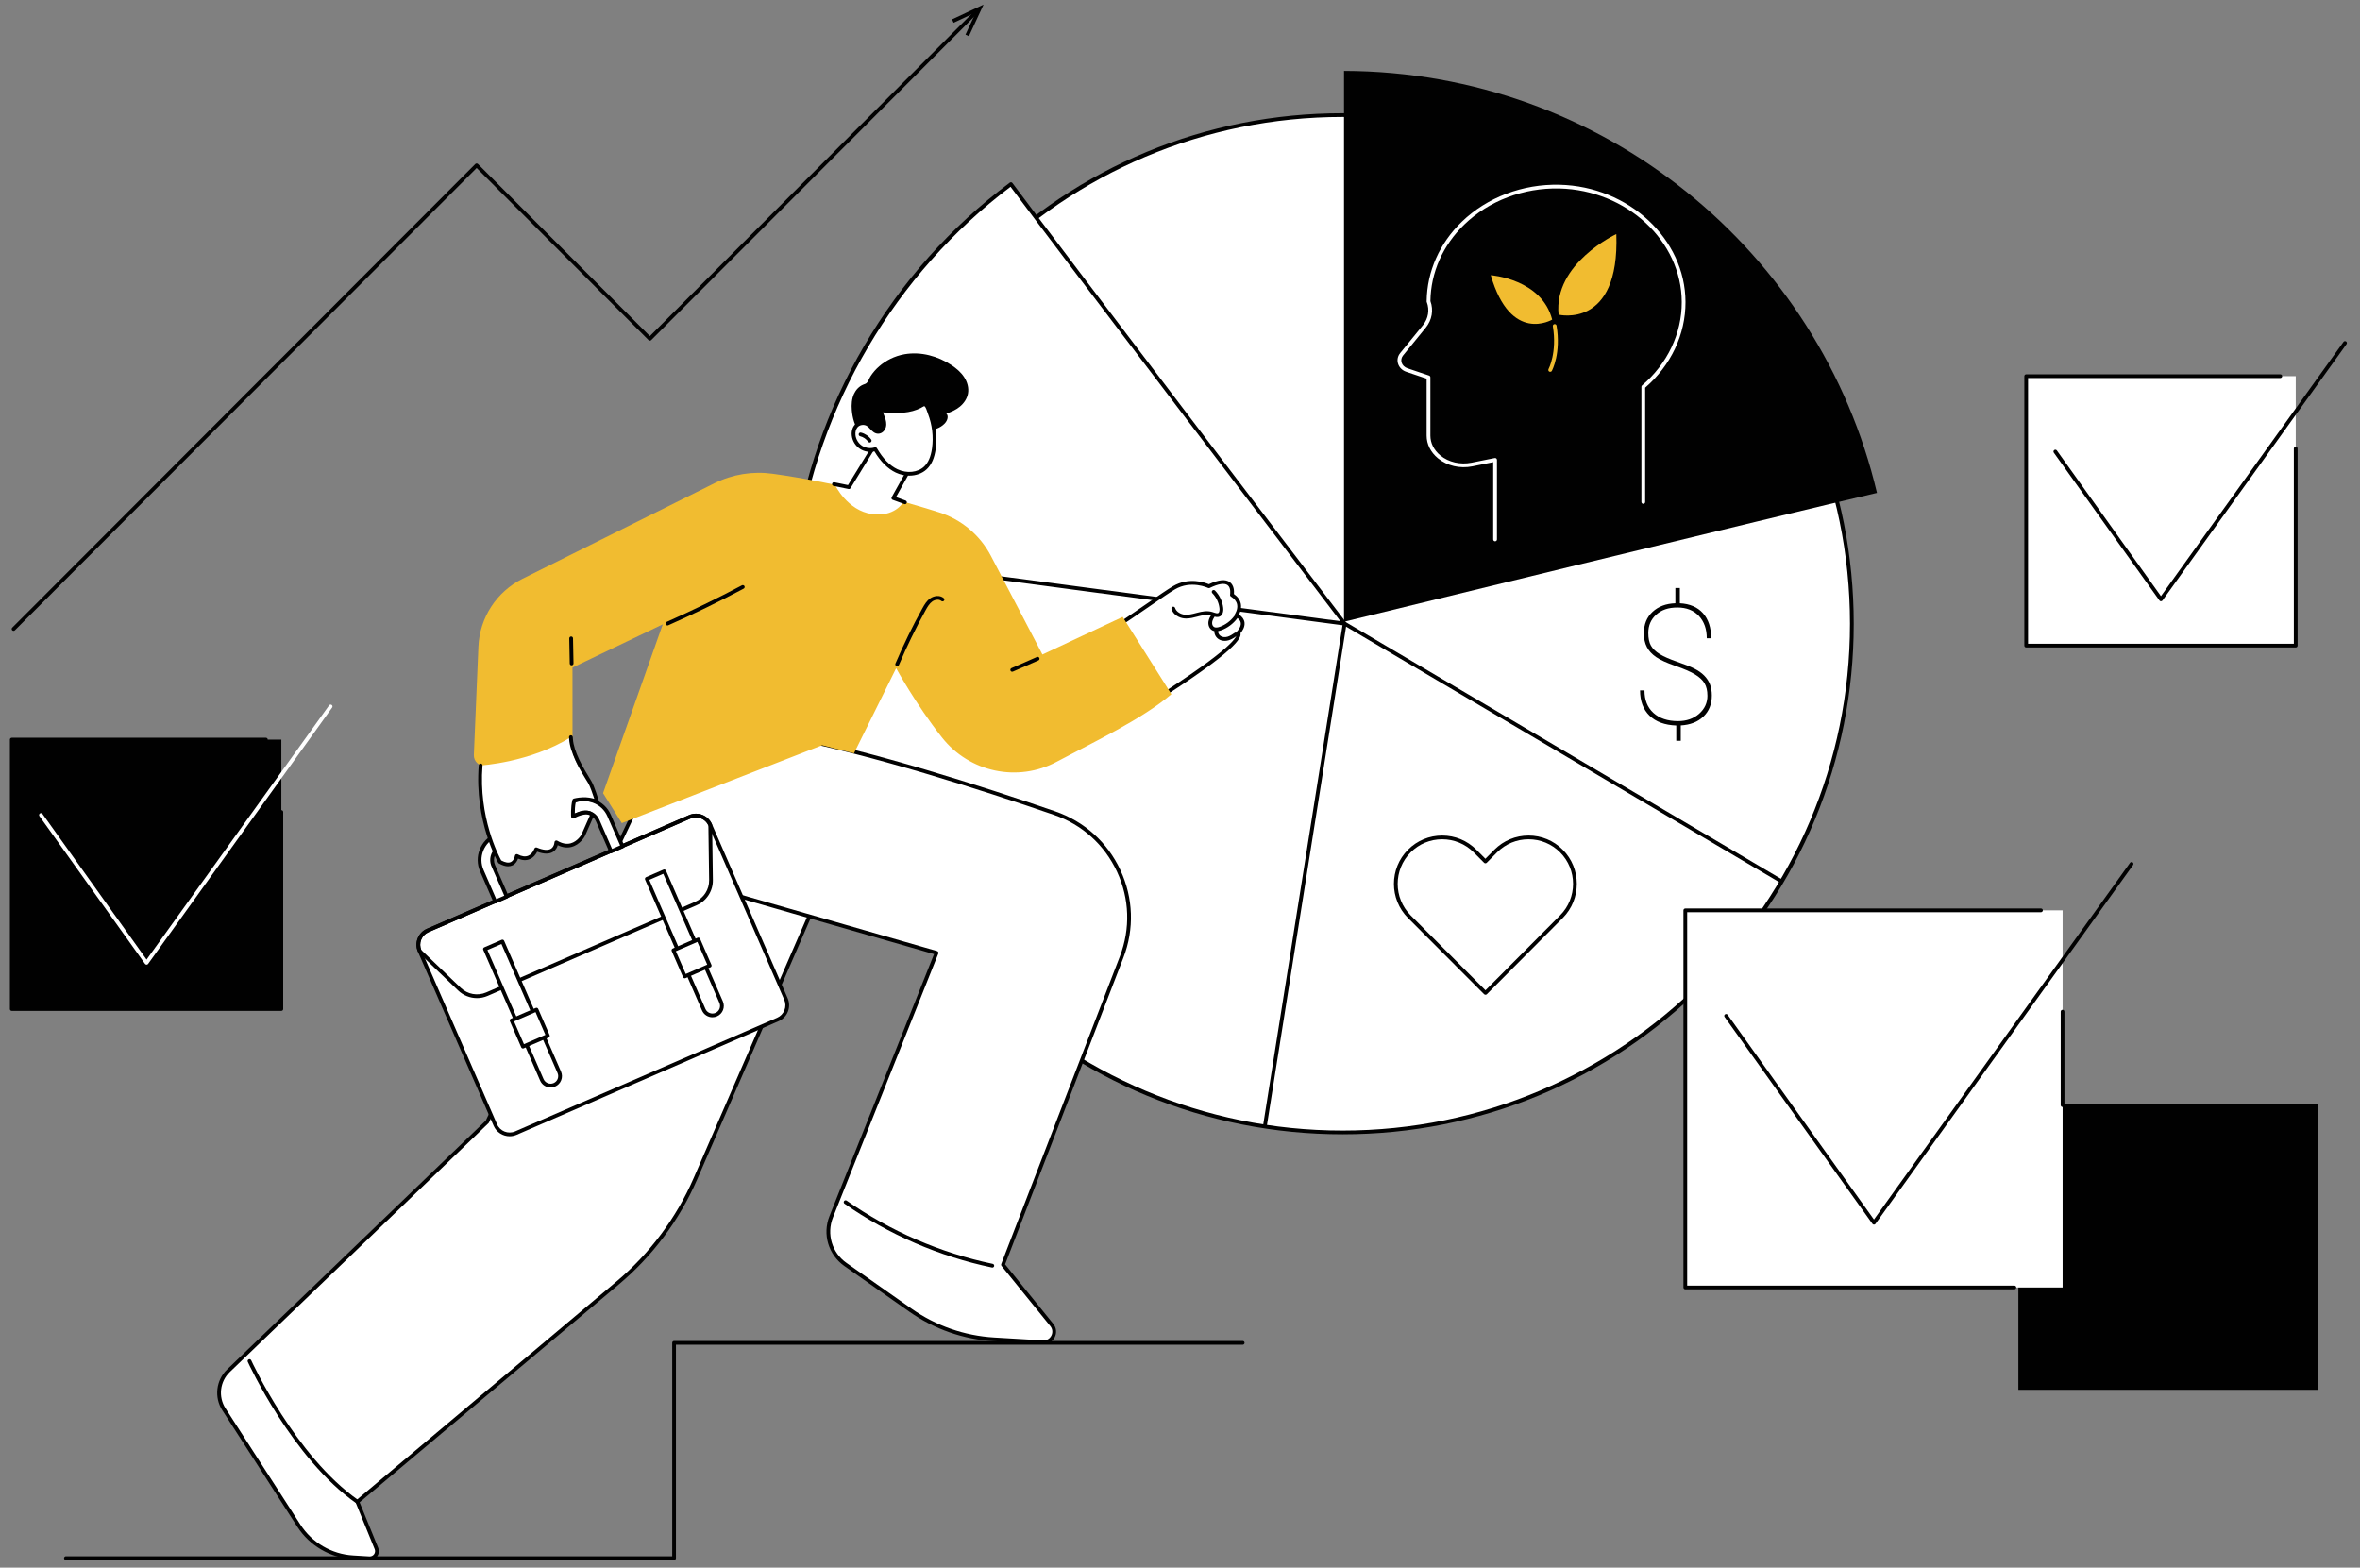 <?xml version="1.0" encoding="UTF-8"?>
<svg xmlns="http://www.w3.org/2000/svg" width="137" height="91" viewBox="0 0 137 91" fill="none">
  <rect x="0" y="0" width="137" height="91" fill="#808080" stroke="none"/>
  <g clip-path="url(#clip0_1432_7021)">
    <path d="M77.939 65.737C94.267 65.737 107.503 52.517 107.503 36.209C107.503 19.901 94.267 6.68 77.939 6.68C61.612 6.68 48.376 19.901 48.376 36.209C48.376 52.517 61.612 65.737 77.939 65.737Z" fill="white"></path>
    <path d="M77.939 65.846C70.013 65.846 62.562 62.763 56.957 57.165C51.353 51.568 48.267 44.125 48.267 36.209C48.267 28.292 51.353 20.85 56.957 15.252C62.562 9.654 70.013 6.572 77.939 6.572C85.864 6.572 93.316 9.654 98.92 15.252C104.525 20.85 107.611 28.292 107.611 36.209C107.611 44.125 104.524 51.568 98.92 57.165C93.316 62.763 85.864 65.846 77.939 65.846ZM77.939 6.789C61.697 6.789 48.484 19.986 48.484 36.209C48.484 52.431 61.697 65.629 77.939 65.629C94.18 65.629 107.393 52.431 107.393 36.209C107.393 19.986 94.18 6.789 77.939 6.789Z" fill="#010101"></path>
    <path d="M90.639 49.401C89.587 48.347 87.882 48.347 86.83 49.401L86.228 50.006L85.624 49.401C84.572 48.347 82.867 48.347 81.815 49.401C80.763 50.454 80.763 52.162 81.815 53.215L86.227 57.635L86.23 57.632L86.236 57.638L90.639 53.215C91.69 52.162 91.69 50.454 90.639 49.401Z" fill="white"></path>
    <path d="M86.236 57.747C86.22 57.747 86.204 57.743 86.19 57.736C86.175 57.731 86.162 57.723 86.15 57.712L81.738 53.292C80.646 52.198 80.646 50.418 81.738 49.324C82.267 48.794 82.971 48.502 83.719 48.502C84.468 48.502 85.172 48.794 85.701 49.324L86.228 49.852L86.753 49.324C87.283 48.794 87.986 48.502 88.734 48.502C89.483 48.502 90.187 48.794 90.716 49.324C91.808 50.417 91.808 52.198 90.716 53.292L86.313 57.715C86.292 57.735 86.265 57.747 86.236 57.747H86.236ZM83.719 48.72C83.029 48.72 82.38 48.989 81.892 49.477C80.885 50.487 80.885 52.129 81.892 53.139L86.233 57.487L90.563 53.139C91.57 52.13 91.57 50.487 90.563 49.478C90.075 48.989 89.426 48.72 88.735 48.72C88.045 48.72 87.396 48.989 86.908 49.478L86.306 50.083C86.285 50.104 86.258 50.115 86.229 50.115C86.2 50.115 86.172 50.104 86.152 50.083L85.547 49.477C85.059 48.989 84.41 48.72 83.72 48.72H83.719Z" fill="#010101"></path>
    <path d="M108.959 28.613C105.646 14.596 93.058 4.158 78.022 4.115V36.092C78.022 36.092 103.801 29.803 108.959 28.613Z" fill="#010101"></path>
    <path d="M58.685 10.689C51.74 15.889 47.31 23.628 46.154 31.977C53.974 33.022 78.058 36.203 78.058 36.203C78.058 36.203 61.861 14.966 58.685 10.689Z" fill="white"></path>
    <path d="M78.057 36.311C78.053 36.311 78.048 36.311 78.043 36.31C77.802 36.279 53.87 33.118 46.139 32.084C46.111 32.081 46.084 32.066 46.067 32.042C46.049 32.019 46.042 31.99 46.046 31.962C46.628 27.758 48.01 23.766 50.154 20.097C52.33 16.372 55.178 13.178 58.619 10.602C58.642 10.584 58.671 10.577 58.7 10.581C58.729 10.585 58.754 10.601 58.772 10.624C61.911 14.851 77.981 35.924 78.143 36.136C78.17 36.171 78.173 36.219 78.151 36.257C78.132 36.291 78.095 36.311 78.057 36.311L78.057 36.311ZM46.277 31.884C53.676 32.872 75.199 35.715 77.813 36.061C76.136 33.862 61.776 15.026 58.663 10.842C51.968 15.89 47.461 23.548 46.277 31.884Z" fill="#010101"></path>
    <path d="M86.791 31.422C86.73 31.422 86.682 31.373 86.682 31.314V26.827L85.47 27.071C84.753 27.215 84.007 27.041 83.477 26.606C83.051 26.257 82.817 25.788 82.817 25.284V21.983L81.63 21.582C81.396 21.503 81.218 21.323 81.154 21.1C81.093 20.89 81.14 20.67 81.282 20.496L82.596 18.886C82.915 18.496 83 17.99 82.825 17.532C82.817 17.514 82.816 17.493 82.819 17.474C82.841 15.758 83.564 14.125 84.857 12.875C86.322 11.457 88.389 10.673 90.53 10.724C94.55 10.818 97.832 13.872 97.845 17.531C97.852 19.404 96.999 21.215 95.503 22.507V29.14C95.503 29.2 95.454 29.248 95.395 29.248C95.335 29.248 95.286 29.199 95.286 29.14V22.457C95.286 22.425 95.3 22.395 95.324 22.374C96.794 21.122 97.634 19.357 97.627 17.532C97.614 13.989 94.429 11.033 90.525 10.941C88.442 10.894 86.431 11.654 85.008 13.031C83.757 14.241 83.058 15.82 83.037 17.479C83.229 18.003 83.128 18.579 82.765 19.024L81.451 20.634C81.355 20.752 81.323 20.9 81.363 21.041C81.408 21.197 81.531 21.32 81.7 21.377L82.961 21.803C83.006 21.818 83.035 21.859 83.035 21.906V25.285C83.035 25.723 83.241 26.132 83.615 26.439C84.096 26.833 84.773 26.99 85.427 26.858L86.77 26.588C86.802 26.582 86.835 26.59 86.86 26.611C86.885 26.632 86.9 26.663 86.9 26.695V31.315C86.9 31.375 86.851 31.423 86.791 31.423L86.791 31.422Z" fill="white"></path>
    <path d="M73.429 65.468C73.424 65.468 73.418 65.468 73.412 65.466C73.353 65.457 73.312 65.401 73.322 65.342L77.951 36.186C77.956 36.15 77.979 36.12 78.012 36.104C78.044 36.089 78.082 36.09 78.114 36.109L103.458 51.058C103.51 51.089 103.527 51.155 103.497 51.207C103.466 51.259 103.399 51.276 103.348 51.246L78.141 36.377L73.537 65.376C73.528 65.429 73.482 65.468 73.43 65.468H73.429Z" fill="#010101"></path>
    <path d="M99.117 40.383C99.117 40.096 99.062 39.859 98.953 39.671C98.844 39.484 98.661 39.311 98.402 39.153C98.143 38.995 97.76 38.829 97.254 38.653C96.747 38.478 96.374 38.307 96.134 38.141C95.894 37.975 95.717 37.781 95.602 37.56C95.486 37.339 95.429 37.07 95.429 36.755C95.429 36.239 95.598 35.826 95.936 35.515C96.273 35.204 96.713 35.038 97.257 35.02V34.133H97.517V35.02C98.098 35.051 98.546 35.245 98.862 35.6C99.178 35.956 99.335 36.44 99.335 37.053H99.08C99.08 36.516 98.927 36.084 98.623 35.757C98.318 35.43 97.902 35.266 97.375 35.266C96.848 35.266 96.454 35.404 96.147 35.679C95.839 35.954 95.685 36.309 95.685 36.746C95.685 37.056 95.737 37.3 95.839 37.48C95.942 37.66 96.112 37.824 96.35 37.971C96.589 38.118 96.924 38.265 97.356 38.414C97.789 38.562 98.12 38.694 98.351 38.81C98.581 38.925 98.772 39.058 98.924 39.21C99.075 39.362 99.188 39.531 99.262 39.718C99.336 39.904 99.373 40.124 99.373 40.376C99.373 40.879 99.21 41.286 98.883 41.597C98.557 41.909 98.119 42.08 97.57 42.111V43.002H97.309V42.116C96.64 42.091 96.122 41.9 95.756 41.544C95.39 41.189 95.207 40.7 95.207 40.077H95.463C95.463 40.636 95.637 41.072 95.986 41.387C96.335 41.702 96.809 41.86 97.408 41.86C97.904 41.86 98.312 41.718 98.635 41.434C98.956 41.15 99.118 40.8 99.118 40.383L99.117 40.383Z" fill="#010101"></path>
    <path d="M39.131 90.559H3.826C3.766 90.559 3.718 90.51 3.718 90.45C3.718 90.39 3.767 90.342 3.826 90.342H39.022V77.953C39.022 77.893 39.071 77.844 39.131 77.844H72.139C72.199 77.844 72.247 77.893 72.247 77.953C72.247 78.013 72.199 78.062 72.139 78.062H39.239V90.45C39.239 90.51 39.19 90.559 39.131 90.559H39.131Z" fill="#010101"></path>
    <path d="M37.457 45.787L28.288 65.117L13.261 79.572C12.649 80.16 12.539 81.1 12.999 81.814L17.35 88.568C18.044 89.645 19.211 90.327 20.491 90.403L21.442 90.46C21.747 90.478 21.967 90.171 21.851 89.888L20.746 87.178L35.863 74.469C37.811 72.832 39.352 70.766 40.365 68.433L50.171 45.862L46.724 41.934L37.457 45.786L37.457 45.787Z" fill="white"></path>
    <path d="M21.468 90.569C21.457 90.569 21.447 90.569 21.436 90.568L20.486 90.512C19.176 90.435 17.97 89.73 17.259 88.627L12.908 81.873C12.421 81.118 12.538 80.117 13.186 79.494L28.198 65.052L37.359 45.74C37.37 45.716 37.39 45.697 37.415 45.686L46.682 41.834C46.725 41.816 46.775 41.827 46.806 41.862L50.253 45.79C50.28 45.822 50.287 45.867 50.27 45.905L40.465 68.476C39.45 70.813 37.883 72.914 35.933 74.553L20.877 87.21L21.952 89.847C22.021 90.015 21.999 90.203 21.893 90.351C21.794 90.489 21.637 90.57 21.468 90.57V90.569ZM37.537 45.871L28.386 65.163C28.381 65.175 28.373 65.186 28.363 65.195L13.336 79.65C12.763 80.201 12.66 81.086 13.091 81.755L17.442 88.509C18.115 89.553 19.257 90.221 20.498 90.294L21.448 90.351C21.556 90.356 21.654 90.309 21.716 90.223C21.778 90.136 21.791 90.026 21.75 89.928L20.645 87.218C20.627 87.174 20.64 87.124 20.676 87.094L35.793 74.386C37.718 72.768 39.264 70.694 40.266 68.389L50.043 45.882L46.694 42.064L37.537 45.871V45.871Z" fill="#010101"></path>
    <path d="M20.745 87.287C20.724 87.287 20.702 87.281 20.683 87.267C16.966 84.669 14.409 79.111 14.384 79.055C14.359 79 14.383 78.936 14.438 78.911C14.493 78.885 14.556 78.91 14.582 78.964C14.607 79.02 17.14 84.525 20.808 87.089C20.857 87.123 20.869 87.191 20.834 87.24C20.813 87.27 20.78 87.286 20.745 87.286V87.287Z" fill="#010101"></path>
    <path d="M37.67 43.684L38.357 50.713L54.368 55.315L48.254 70.631C47.853 71.634 48.195 72.782 49.079 73.404L52.847 76.054C54.279 77.06 55.963 77.648 57.709 77.751L60.543 77.919C61.078 77.951 61.395 77.332 61.058 76.915L58.224 73.417L65.111 55.56C66.416 52.174 64.649 48.383 61.218 47.201C55.486 45.228 47.135 42.619 42.04 42.229L37.67 43.684Z" fill="white"></path>
    <path d="M60.581 78.029C60.566 78.029 60.552 78.029 60.536 78.027L57.703 77.859C55.934 77.755 54.234 77.161 52.785 76.142L49.016 73.493C48.087 72.839 47.731 71.646 48.153 70.591L54.222 55.386L38.327 50.817C38.269 50.8 38.236 50.74 38.252 50.682C38.269 50.625 38.329 50.591 38.387 50.608L54.398 55.21C54.427 55.219 54.452 55.239 54.465 55.267C54.479 55.295 54.48 55.327 54.469 55.355L48.355 70.671C47.971 71.632 48.295 72.72 49.142 73.315L52.91 75.964C54.326 76.96 55.988 77.54 57.716 77.642L60.549 77.81C60.754 77.822 60.938 77.717 61.031 77.535C61.124 77.354 61.102 77.142 60.974 76.984L58.139 73.486C58.114 73.456 58.108 73.415 58.122 73.378L65.009 55.521C65.629 53.912 65.57 52.165 64.843 50.602C64.114 49.037 62.815 47.866 61.182 47.304C56.856 45.815 50.662 43.836 45.729 42.873C45.671 42.861 45.632 42.804 45.644 42.745C45.655 42.686 45.712 42.647 45.771 42.659C50.716 43.626 56.92 45.607 61.253 47.098C62.941 47.68 64.287 48.892 65.04 50.51C65.793 52.128 65.854 53.935 65.212 55.599L58.347 73.397L61.142 76.847C61.326 77.073 61.357 77.375 61.224 77.635C61.097 77.881 60.854 78.028 60.581 78.029H60.581Z" fill="#010101"></path>
    <path d="M57.605 73.582C57.597 73.582 57.59 73.581 57.582 73.579C54.534 72.943 51.575 71.662 49.025 69.875C48.976 69.841 48.964 69.773 48.998 69.724C49.033 69.674 49.1 69.662 49.15 69.697C51.676 71.467 54.607 72.736 57.627 73.367C57.685 73.379 57.723 73.437 57.711 73.496C57.7 73.547 57.655 73.582 57.605 73.582H57.605Z" fill="#010101"></path>
    <path d="M70.177 34.032C70.177 34.032 69.145 33.529 68.145 34.122C67.504 34.502 66.009 35.597 64.315 36.694C64.37 36.812 64.425 36.929 64.482 37.046C65.129 38.367 65.927 39.616 66.831 40.776C69.481 39.1 72.14 37.251 71.882 36.731C71.882 36.731 72.525 36.123 71.776 35.711C71.776 35.711 72.271 35.01 71.512 34.536C71.512 34.536 71.749 33.267 70.177 34.032Z" fill="white"></path>
    <path d="M66.832 40.884C66.799 40.884 66.767 40.87 66.746 40.842C65.808 39.638 65.013 38.377 64.386 37.094C64.329 36.976 64.273 36.858 64.218 36.74C64.195 36.691 64.212 36.633 64.257 36.604C65.127 36.04 65.956 35.47 66.621 35.011C67.267 34.567 67.776 34.216 68.091 34.029C69.016 33.481 69.951 33.818 70.176 33.913C70.739 33.647 71.15 33.608 71.398 33.797C71.645 33.985 71.644 34.332 71.63 34.484C71.851 34.637 71.984 34.825 72.029 35.045C72.082 35.307 71.991 35.546 71.925 35.675C72.115 35.802 72.222 35.956 72.245 36.136C72.279 36.409 72.101 36.653 72.01 36.758C72.076 37.021 71.8 37.763 66.89 40.87C66.872 40.881 66.852 40.886 66.832 40.886V40.884ZM64.455 36.734C64.496 36.822 64.538 36.91 64.581 36.998C65.189 38.24 65.954 39.462 66.857 40.631C71.683 37.571 71.85 36.91 71.786 36.78C71.764 36.737 71.773 36.685 71.808 36.653C71.811 36.65 72.06 36.408 72.028 36.161C72.011 36.027 71.909 35.907 71.725 35.806C71.698 35.791 71.678 35.765 71.672 35.735C71.665 35.705 71.671 35.673 71.689 35.648C71.69 35.645 71.875 35.376 71.815 35.085C71.779 34.908 71.658 34.755 71.456 34.628C71.418 34.605 71.398 34.56 71.407 34.516C71.408 34.513 71.475 34.127 71.266 33.969C71.085 33.831 70.725 33.887 70.225 34.13C70.196 34.144 70.161 34.144 70.13 34.13C70.12 34.124 69.137 33.661 68.202 34.215C67.893 34.398 67.386 34.747 66.745 35.189C66.098 35.635 65.298 36.186 64.455 36.734Z" fill="#010101"></path>
    <path d="M68.868 35.905C68.826 35.905 68.784 35.903 68.742 35.898C68.453 35.868 68.114 35.69 68.006 35.36C67.988 35.303 68.019 35.242 68.076 35.223C68.133 35.204 68.194 35.236 68.213 35.292C68.29 35.528 68.553 35.66 68.765 35.682C68.988 35.705 69.207 35.648 69.438 35.587L69.515 35.567C69.772 35.501 70.07 35.437 70.368 35.526C70.397 35.535 70.427 35.544 70.457 35.555C70.56 35.59 70.657 35.623 70.719 35.589C70.792 35.549 70.804 35.413 70.79 35.299C70.754 34.981 70.603 34.665 70.376 34.434C70.334 34.392 70.334 34.323 70.377 34.281C70.42 34.239 70.489 34.239 70.531 34.282C70.791 34.546 70.965 34.908 71.007 35.274C71.035 35.516 70.968 35.701 70.823 35.78C70.677 35.859 70.517 35.804 70.387 35.761C70.36 35.751 70.333 35.742 70.306 35.734C70.061 35.662 69.797 35.719 69.569 35.777L69.493 35.797C69.292 35.85 69.085 35.904 68.869 35.904L68.868 35.905Z" fill="#010101"></path>
    <path d="M70.602 36.647C70.493 36.647 70.399 36.616 70.322 36.556C70.188 36.452 70.122 36.26 70.155 36.067C70.181 35.907 70.263 35.774 70.336 35.657C70.367 35.606 70.434 35.59 70.485 35.622C70.537 35.653 70.552 35.72 70.521 35.771C70.456 35.876 70.389 35.985 70.369 36.103C70.354 36.197 70.374 36.321 70.456 36.384C70.53 36.443 70.648 36.444 70.806 36.388C71.141 36.27 71.442 36.046 71.654 35.758C71.69 35.71 71.758 35.7 71.806 35.735C71.854 35.771 71.865 35.839 71.829 35.887C71.591 36.21 71.254 36.46 70.879 36.593C70.778 36.629 70.686 36.646 70.603 36.646L70.602 36.647Z" fill="#010101"></path>
    <path d="M71.096 37.203C70.964 37.203 70.839 37.168 70.736 37.1C70.534 36.966 70.44 36.705 70.522 36.505C70.544 36.449 70.608 36.423 70.664 36.446C70.719 36.468 70.746 36.532 70.723 36.588C70.681 36.69 70.744 36.844 70.856 36.919C70.964 36.991 71.112 37.006 71.263 36.961C71.409 36.917 71.544 36.826 71.674 36.737C71.724 36.703 71.792 36.715 71.825 36.765C71.859 36.815 71.846 36.883 71.797 36.916C71.659 37.01 71.504 37.116 71.325 37.169C71.248 37.192 71.171 37.204 71.096 37.204V37.203Z" fill="#010101"></path>
    <path d="M28.168 44.465C29.123 44.403 30.993 44.099 33.235 42.795L33.233 38.752L38.473 36.244L35.008 46.043L36.096 47.781L47.725 43.262L49.574 43.73L52.022 38.791C52.022 38.791 53.158 40.876 54.682 42.811C56.272 44.828 59.072 45.432 61.338 44.223C63.454 43.095 66.315 41.74 68 40.298L65.172 35.81L60.514 37.995L57.525 32.272C56.893 31.063 55.81 30.153 54.51 29.741C52.355 29.058 48.747 28.044 44.858 27.502C43.7 27.341 42.52 27.531 41.473 28.052L30.333 33.597C28.824 34.349 27.843 35.861 27.772 37.546L27.508 43.823C27.493 44.19 27.8 44.488 28.167 44.464L28.168 44.465Z" fill="#F1BC30"></path>
    <path d="M52.08 38.673C52.066 38.673 52.051 38.67 52.038 38.664C51.983 38.641 51.957 38.577 51.98 38.522C52.444 37.434 52.968 36.358 53.539 35.325C53.669 35.088 53.794 34.88 53.997 34.736C54.214 34.583 54.553 34.528 54.783 34.719C54.83 34.757 54.836 34.826 54.797 34.872C54.759 34.917 54.69 34.924 54.644 34.885C54.501 34.766 54.268 34.81 54.123 34.913C53.957 35.031 53.846 35.216 53.729 35.43C53.162 36.457 52.641 37.525 52.181 38.606C52.163 38.648 52.123 38.672 52.081 38.672L52.08 38.673Z" fill="#010101"></path>
    <path d="M58.759 38.995C58.717 38.995 58.677 38.97 58.66 38.929C58.635 38.875 58.661 38.811 58.715 38.786L60.191 38.139C60.246 38.115 60.31 38.14 60.335 38.195C60.359 38.25 60.334 38.314 60.279 38.338L58.803 38.985C58.788 38.992 58.774 38.995 58.759 38.995Z" fill="#010101"></path>
    <path d="M38.749 36.308C38.707 36.308 38.667 36.284 38.649 36.243C38.625 36.188 38.649 36.124 38.704 36.099C40.178 35.447 41.647 34.733 43.069 33.977C43.122 33.949 43.188 33.97 43.216 34.022C43.244 34.076 43.224 34.141 43.171 34.169C41.745 34.927 40.271 35.644 38.793 36.298C38.778 36.305 38.764 36.308 38.749 36.308Z" fill="#010101"></path>
    <path d="M33.183 38.624C33.123 38.624 33.075 38.577 33.074 38.517L33.046 37.06C33.045 37 33.092 36.95 33.153 36.949C33.218 36.947 33.262 36.996 33.264 37.056L33.292 38.513C33.293 38.573 33.245 38.623 33.185 38.624H33.183H33.183Z" fill="#010101"></path>
    <path d="M45.156 59.181L29.946 65.778C29.488 65.977 28.954 65.766 28.755 65.307L24.36 55.204C24.161 54.746 24.371 54.213 24.829 54.014L40.04 47.417C40.498 47.219 41.032 47.429 41.231 47.888L45.625 57.991C45.825 58.45 45.615 58.982 45.156 59.181Z" fill="white"></path>
    <path d="M29.587 65.961C29.195 65.961 28.82 65.733 28.655 65.351L24.261 55.247C24.152 54.999 24.148 54.723 24.247 54.472C24.346 54.22 24.537 54.022 24.786 53.914L39.996 47.318C40.508 47.096 41.107 47.331 41.33 47.844L45.724 57.947C45.832 58.196 45.837 58.472 45.738 58.723C45.639 58.975 45.447 59.173 45.199 59.28L29.988 65.877C29.858 65.933 29.721 65.96 29.587 65.96V65.961ZM40.399 47.451C40.293 47.451 40.186 47.473 40.083 47.517L24.872 54.113C24.677 54.198 24.527 54.353 24.449 54.551C24.371 54.749 24.375 54.965 24.46 55.16L28.854 65.264C29.029 65.667 29.499 65.853 29.902 65.678L45.113 59.081C45.308 58.997 45.458 58.842 45.536 58.644C45.614 58.446 45.61 58.23 45.525 58.034L41.131 47.931C41 47.631 40.707 47.451 40.399 47.451Z" fill="#010101"></path>
    <path d="M27.687 57.939C27.289 57.939 26.897 57.788 26.597 57.499L24.285 55.282C24.274 55.273 24.266 55.261 24.261 55.247C24.152 54.999 24.148 54.723 24.247 54.472C24.346 54.22 24.537 54.022 24.786 53.914L39.996 47.318C40.508 47.096 41.107 47.331 41.33 47.844C41.336 47.858 41.339 47.872 41.339 47.886L41.383 51.087C41.392 51.724 41.02 52.298 40.436 52.552L28.314 57.809C28.111 57.897 27.898 57.94 27.687 57.94L27.687 57.939ZM24.451 55.141L26.747 57.343C27.144 57.723 27.725 57.828 28.228 57.609L40.35 52.352C40.854 52.134 41.173 51.639 41.166 51.091L41.122 47.912C40.941 47.523 40.479 47.346 40.083 47.518L24.872 54.114C24.677 54.199 24.527 54.354 24.449 54.552C24.374 54.743 24.375 54.952 24.451 55.142V55.141Z" fill="#010101"></path>
    <path d="M32.182 62.974C31.902 63.096 31.577 62.967 31.456 62.687L28.153 55.094L29.165 54.654L32.468 62.248C32.589 62.528 32.461 62.853 32.181 62.974H32.182Z" fill="white"></path>
    <path d="M31.962 63.128C31.707 63.128 31.463 62.979 31.355 62.731L28.053 55.137C28.041 55.11 28.041 55.081 28.051 55.054C28.062 55.027 28.083 55.005 28.11 54.994L29.122 54.555C29.177 54.531 29.241 54.556 29.265 54.611L32.567 62.205C32.638 62.367 32.641 62.546 32.576 62.711C32.512 62.875 32.387 63.004 32.225 63.074C32.14 63.111 32.051 63.128 31.963 63.128L31.962 63.128ZM28.296 55.15L31.554 62.644C31.652 62.868 31.914 62.971 32.138 62.874C32.246 62.827 32.33 62.741 32.373 62.631C32.416 62.521 32.414 62.401 32.367 62.292L29.108 54.798L28.295 55.15H28.296Z" fill="#010101"></path>
    <path d="M31.805 60.129L30.359 60.756L29.699 59.237L31.145 58.611L31.805 60.129Z" fill="white"></path>
    <path d="M30.358 60.865C30.317 60.865 30.277 60.84 30.259 60.8L29.599 59.281C29.587 59.254 29.587 59.225 29.597 59.197C29.608 59.171 29.629 59.149 29.655 59.138L31.101 58.511C31.156 58.486 31.22 58.512 31.244 58.567L31.904 60.086C31.916 60.112 31.916 60.142 31.906 60.169C31.895 60.196 31.874 60.217 31.848 60.229L30.402 60.856C30.388 60.862 30.373 60.865 30.359 60.865L30.358 60.865ZM29.841 59.294L30.415 60.614L31.661 60.073L31.087 58.754L29.841 59.294Z" fill="#010101"></path>
    <path d="M41.577 58.9C41.298 59.021 40.973 58.892 40.851 58.613L37.549 51.019L38.561 50.58L41.863 58.174C41.984 58.453 41.857 58.778 41.577 58.9H41.577Z" fill="white"></path>
    <path d="M41.358 59.054C41.102 59.054 40.859 58.905 40.751 58.656L37.448 51.063C37.437 51.036 37.437 51.006 37.447 50.979C37.458 50.953 37.478 50.931 37.505 50.919L38.517 50.48C38.572 50.456 38.636 50.482 38.66 50.537L41.963 58.13C42.033 58.292 42.036 58.472 41.972 58.636C41.907 58.8 41.782 58.929 41.62 58.999C41.535 59.036 41.446 59.053 41.358 59.053L41.358 59.054ZM37.691 51.076L40.95 58.569C41.048 58.793 41.309 58.897 41.533 58.8C41.642 58.753 41.725 58.666 41.769 58.557C41.812 58.447 41.81 58.326 41.763 58.218L38.503 50.724L37.691 51.076H37.691Z" fill="#010101"></path>
    <path d="M41.198 56.055L39.752 56.682L39.092 55.164L40.538 54.536L41.198 56.055Z" fill="white"></path>
    <path d="M39.753 56.791C39.711 56.791 39.671 56.766 39.653 56.725L38.993 55.206C38.982 55.18 38.981 55.15 38.992 55.123C39.003 55.096 39.023 55.075 39.05 55.063L40.496 54.436C40.551 54.412 40.614 54.438 40.639 54.493L41.299 56.011C41.31 56.038 41.311 56.068 41.3 56.095C41.289 56.121 41.269 56.143 41.242 56.154L39.797 56.781C39.783 56.787 39.768 56.79 39.754 56.79L39.753 56.791ZM39.236 55.22L39.809 56.539L41.056 55.998L40.482 54.679L39.236 55.219V55.22Z" fill="#010101"></path>
    <path d="M29.286 48.242L28.777 48.495C27.99 48.837 27.628 49.756 27.97 50.544L28.752 52.34L29.417 52.051L28.636 50.255C28.453 49.834 28.646 49.344 29.066 49.161L29.591 48.944C29.471 48.722 29.367 48.471 29.286 48.242H29.286Z" fill="white"></path>
    <path d="M28.751 52.449C28.709 52.449 28.669 52.424 28.652 52.383L27.87 50.587C27.693 50.179 27.685 49.727 27.849 49.312C28.012 48.898 28.326 48.572 28.734 48.395L29.238 48.145C29.265 48.131 29.299 48.13 29.327 48.141C29.356 48.153 29.378 48.176 29.389 48.206C29.452 48.384 29.555 48.648 29.687 48.893C29.701 48.92 29.704 48.952 29.694 48.981C29.683 49.01 29.661 49.033 29.633 49.045L29.108 49.261C28.933 49.337 28.797 49.478 28.726 49.658C28.655 49.838 28.659 50.034 28.736 50.211L29.517 52.007C29.528 52.034 29.529 52.064 29.519 52.091C29.508 52.117 29.487 52.139 29.46 52.151L28.795 52.439C28.781 52.445 28.766 52.448 28.752 52.448L28.751 52.449ZM29.226 48.394L28.825 48.593C28.466 48.749 28.192 49.032 28.051 49.392C27.909 49.752 27.916 50.146 28.07 50.5L28.808 52.197L29.274 51.995L28.536 50.298C28.436 50.068 28.431 49.812 28.523 49.578C28.616 49.344 28.793 49.161 29.023 49.061L29.44 48.889C29.352 48.714 29.28 48.538 29.226 48.393V48.394Z" fill="#010101"></path>
    <path d="M33.279 46.522L32.664 46.791C32.7 46.93 32.832 47.523 32.836 47.539L33.621 47.237C34.041 47.054 34.511 47.207 34.694 47.628L35.475 49.424L36.141 49.136L35.359 47.339C35.017 46.551 34.066 46.181 33.278 46.522H33.279Z" fill="white"></path>
    <path d="M35.475 49.533C35.433 49.533 35.393 49.508 35.375 49.467L34.594 47.671C34.44 47.317 34.04 47.173 33.664 47.336L32.874 47.64C32.845 47.651 32.812 47.649 32.784 47.634C32.756 47.619 32.736 47.592 32.729 47.562C32.728 47.556 32.594 46.956 32.558 46.818C32.545 46.766 32.571 46.713 32.62 46.691L33.235 46.423C34.075 46.058 35.094 46.458 35.459 47.296L36.24 49.092C36.252 49.119 36.252 49.148 36.242 49.176C36.231 49.202 36.21 49.224 36.184 49.235L35.518 49.524C35.504 49.53 35.489 49.533 35.475 49.533ZM33.98 47.05C34.329 47.05 34.646 47.244 34.793 47.584L35.531 49.281L35.998 49.078L35.259 47.382C34.942 46.651 34.055 46.303 33.321 46.621L32.791 46.853C32.825 46.999 32.881 47.244 32.914 47.391L33.581 47.135C33.714 47.077 33.85 47.05 33.98 47.05Z" fill="#010101"></path>
    <path d="M33.141 42.79L33.165 43.155C33.221 43.991 33.66 44.787 34.235 45.398L34.27 45.435L34.669 46.546C34.669 46.546 33.973 46.251 33.337 46.462C33.255 46.559 33.262 47.025 33.264 47.408C33.712 47.175 34.12 47.033 34.374 47.314C34.151 47.821 33.849 48.505 33.849 48.505C33.849 48.505 33.297 49.501 32.296 48.897C32.296 48.897 32.276 49.785 31.124 49.303C31.124 49.303 30.855 50.143 30.001 49.691C30.001 49.691 29.887 50.516 29.016 50.031C29.016 50.031 27.643 47.689 27.902 44.434C27.902 44.434 30.775 44.266 33.141 42.791V42.79Z" fill="white"></path>
    <path d="M29.5 50.292C29.342 50.292 29.163 50.236 28.963 50.125C28.946 50.116 28.932 50.102 28.922 50.085C28.908 50.061 27.534 47.676 27.793 44.424C27.798 44.364 27.852 44.32 27.91 44.324C27.97 44.329 28.015 44.381 28.01 44.441C27.771 47.443 28.951 49.687 29.096 49.95C29.334 50.077 29.524 50.107 29.66 50.039C29.85 49.944 29.892 49.678 29.892 49.675C29.897 49.64 29.919 49.609 29.951 49.593C29.982 49.577 30.02 49.577 30.051 49.594C30.287 49.718 30.491 49.747 30.659 49.678C30.918 49.574 31.019 49.271 31.02 49.268C31.03 49.239 31.051 49.215 31.079 49.203C31.106 49.19 31.138 49.19 31.166 49.201C31.534 49.355 31.819 49.378 31.991 49.267C32.176 49.146 32.187 48.897 32.187 48.894C32.188 48.855 32.209 48.82 32.243 48.802C32.277 48.783 32.318 48.784 32.352 48.804C32.625 48.968 32.886 49.019 33.127 48.955C33.53 48.847 33.751 48.456 33.753 48.452L34.244 47.338C34.019 47.171 33.495 47.401 33.317 47.502C33.285 47.521 33.245 47.522 33.212 47.504C33.179 47.486 33.157 47.453 33.155 47.415C33.153 47.392 33.12 46.849 33.231 46.434C33.24 46.397 33.269 46.368 33.306 46.357C33.315 46.355 33.526 46.296 33.826 46.284C34.099 46.272 34.336 46.322 34.499 46.369C34.409 46.095 34.248 45.625 34.142 45.455C33.625 44.629 33.091 43.681 33.04 42.913L33.032 42.797C33.028 42.737 33.073 42.685 33.133 42.681C33.192 42.676 33.244 42.723 33.249 42.782L33.257 42.899C33.305 43.619 33.824 44.537 34.326 45.34C34.494 45.609 34.761 46.477 34.773 46.514C34.785 46.554 34.773 46.599 34.74 46.627C34.708 46.655 34.662 46.661 34.623 46.644C34.62 46.642 34.267 46.483 33.834 46.5C33.651 46.508 33.504 46.534 33.425 46.551C33.373 46.787 33.365 47.062 33.367 47.233C33.641 47.108 34.197 46.913 34.459 47.245C34.484 47.276 34.489 47.319 34.473 47.356L33.947 48.547C33.932 48.575 33.674 49.033 33.183 49.164C32.926 49.233 32.655 49.199 32.377 49.064C32.344 49.184 32.271 49.343 32.109 49.448C31.889 49.59 31.578 49.588 31.183 49.441C31.12 49.569 30.984 49.78 30.743 49.878C30.545 49.959 30.32 49.947 30.073 49.843C30.03 49.967 29.94 50.141 29.758 50.232C29.68 50.271 29.593 50.29 29.5 50.29V50.292Z" fill="#010101"></path>
    <path d="M52.411 29.191C52.411 29.191 51.906 30.025 50.628 29.844C49.181 29.639 48.478 28.157 48.478 28.157L49.258 28.324L50.915 25.623L52.936 26.979L51.858 28.915L52.437 29.216L52.412 29.191L52.411 29.191Z" fill="white"></path>
    <path d="M52.534 29.269C52.522 29.269 52.51 29.267 52.497 29.262L51.821 29.016C51.791 29.005 51.767 28.982 51.756 28.952C51.745 28.922 51.747 28.889 51.763 28.861L52.792 27.013L50.948 25.776L49.374 28.337C49.349 28.376 49.304 28.396 49.259 28.386L48.39 28.208C48.331 28.196 48.293 28.139 48.305 28.08C48.317 28.021 48.373 27.983 48.433 27.995L49.227 28.158L50.822 25.566C50.837 25.54 50.862 25.523 50.891 25.516C50.92 25.51 50.95 25.516 50.975 25.532L52.996 26.887C53.043 26.919 53.058 26.981 53.031 27.03L52.015 28.855L52.571 29.057C52.627 29.078 52.657 29.14 52.636 29.196C52.62 29.241 52.578 29.268 52.534 29.268V29.269Z" fill="#010101"></path>
    <path d="M52.509 20.563C53.455 20.399 54.448 20.669 55.246 21.203C55.525 21.39 55.787 21.612 55.97 21.894C56.154 22.175 56.253 22.522 56.191 22.852C56.136 23.146 55.958 23.407 55.728 23.599C55.499 23.79 55.221 23.916 54.936 24.005C55.092 24.164 54.986 24.438 54.828 24.596C54.587 24.838 54.242 24.973 53.901 24.958C53.559 24.944 53.227 24.779 53.008 24.517C52.812 24.89 52.55 25.236 52.207 25.482C51.864 25.728 51.435 25.867 51.017 25.813C50.562 25.756 50.152 25.473 49.886 25.1C49.619 24.727 49.486 24.27 49.448 23.813C49.421 23.488 49.441 23.15 49.58 22.855C49.686 22.628 49.872 22.429 50.105 22.331C50.221 22.283 50.276 22.285 50.349 22.187C50.424 22.087 50.466 21.95 50.534 21.844C50.813 21.41 51.221 21.064 51.681 20.836C51.942 20.706 52.222 20.613 52.51 20.563H52.509Z" fill="#010101"></path>
    <path d="M54.212 26.04C54.155 26.45 54.025 26.872 53.724 27.157C53.291 27.57 52.587 27.593 52.047 27.335C51.507 27.077 51.112 26.589 50.811 26.072C50.54 26.163 50.229 26.124 49.989 25.97C49.748 25.816 49.583 25.55 49.552 25.267C49.531 25.075 49.574 24.869 49.703 24.726C49.872 24.541 50.179 24.502 50.387 24.64C50.594 24.776 50.726 25.063 50.974 25.066C51.139 25.069 51.279 24.926 51.321 24.766C51.363 24.607 51.327 24.437 51.272 24.282C51.216 24.127 51.143 23.977 51.108 23.816C51.548 23.852 51.991 23.889 52.431 23.847C52.767 23.815 53.103 23.735 53.405 23.582C53.539 23.513 53.636 23.402 53.759 23.517C53.86 23.612 53.921 23.853 53.971 23.981C54.22 24.633 54.306 25.348 54.211 26.039L54.212 26.04Z" fill="white"></path>
    <path d="M52.785 27.612C52.523 27.612 52.253 27.553 52.001 27.434C51.531 27.209 51.125 26.805 50.761 26.201C50.48 26.269 50.175 26.219 49.931 26.062C49.662 25.89 49.48 25.597 49.445 25.279C49.419 25.036 49.484 24.808 49.624 24.654C49.827 24.431 50.197 24.384 50.448 24.55C50.534 24.607 50.604 24.681 50.671 24.753C50.775 24.862 50.864 24.957 50.976 24.959C51.092 24.956 51.188 24.849 51.217 24.74C51.247 24.627 51.232 24.494 51.17 24.319C51.153 24.27 51.134 24.222 51.114 24.174C51.072 24.067 51.029 23.958 51.003 23.839C50.996 23.806 51.005 23.771 51.028 23.745C51.051 23.719 51.084 23.705 51.119 23.708C51.548 23.744 51.992 23.781 52.422 23.74C52.778 23.706 53.092 23.62 53.357 23.486C53.383 23.472 53.407 23.457 53.431 23.443C53.529 23.382 53.678 23.291 53.835 23.439C53.933 23.531 53.992 23.706 54.04 23.847C54.051 23.883 54.063 23.916 54.073 23.943C54.332 24.618 54.417 25.349 54.319 26.055C54.246 26.587 54.076 26.973 53.8 27.236C53.54 27.483 53.172 27.612 52.785 27.612ZM50.812 25.964C50.849 25.964 50.886 25.984 50.905 26.019C51.258 26.625 51.647 27.024 52.094 27.238C52.639 27.498 53.278 27.433 53.65 27.079C53.889 26.852 54.038 26.507 54.104 26.026C54.197 25.355 54.116 24.662 53.87 24.021C53.859 23.991 53.847 23.955 53.833 23.916C53.798 23.811 53.745 23.652 53.686 23.598C53.655 23.569 53.65 23.564 53.545 23.628C53.517 23.645 53.487 23.664 53.456 23.68C53.166 23.827 52.825 23.92 52.443 23.956C52.045 23.994 51.646 23.969 51.257 23.938C51.275 23.989 51.295 24.04 51.316 24.093C51.336 24.144 51.357 24.195 51.375 24.246C51.423 24.384 51.481 24.589 51.427 24.795C51.377 24.985 51.207 25.176 50.979 25.176C50.977 25.176 50.975 25.176 50.973 25.176C50.769 25.173 50.633 25.029 50.513 24.902C50.451 24.836 50.393 24.774 50.328 24.731C50.165 24.624 49.916 24.655 49.785 24.8C49.687 24.908 49.641 25.074 49.661 25.255C49.688 25.505 49.837 25.744 50.048 25.879C50.259 26.015 50.538 26.05 50.776 25.97C50.788 25.966 50.799 25.965 50.811 25.965L50.812 25.964Z" fill="#010101"></path>
    <path d="M50.486 25.689C50.452 25.689 50.418 25.672 50.397 25.642C50.287 25.485 50.117 25.369 49.93 25.323C49.871 25.309 49.836 25.25 49.85 25.192C49.864 25.134 49.923 25.097 49.981 25.112C50.218 25.17 50.435 25.317 50.575 25.518C50.61 25.567 50.597 25.634 50.548 25.669C50.529 25.682 50.508 25.689 50.486 25.689Z" fill="#010101"></path>
    <path d="M89.989 21.586C89.972 21.586 89.954 21.582 89.938 21.573C89.885 21.545 89.865 21.479 89.894 21.426C89.899 21.417 90.399 20.457 90.144 18.941C90.134 18.882 90.174 18.826 90.234 18.816C90.293 18.806 90.349 18.846 90.359 18.905C90.627 20.499 90.108 21.488 90.086 21.529C90.066 21.566 90.028 21.586 89.99 21.586L89.989 21.586Z" fill="#F1BC30"></path>
    <path d="M93.829 13.588C93.829 13.588 90.173 15.289 90.478 18.267C90.478 18.267 94.028 19.132 93.829 13.588Z" fill="#F1BC30"></path>
    <path d="M86.54 15.975C86.54 15.975 89.5 16.188 90.105 18.553C90.105 18.553 87.701 19.988 86.54 15.975Z" fill="#F1BC30"></path>
    <path d="M0.788 36.62C0.76 36.62 0.732 36.609 0.711 36.589C0.668 36.546 0.668 36.477 0.711 36.435L27.592 9.52C27.633 9.48 27.705 9.48 27.746 9.52L37.725 19.511L56.586 0.627C56.629 0.584 56.698 0.584 56.74 0.627C56.783 0.669 56.783 0.738 56.74 0.781L37.802 19.743C37.761 19.784 37.689 19.784 37.648 19.743L27.669 9.752L0.864 36.589C0.843 36.61 0.815 36.621 0.788 36.621V36.62Z" fill="#010101"></path>
    <path d="M56.245 2.101L56.047 2.01L56.649 0.718L55.358 1.321L55.266 1.124L57.097 0.268L56.245 2.101Z" fill="#010101"></path>
    <path d="M134.565 64.086H117.168V80.679H134.565V64.086Z" fill="#010101"></path>
    <path d="M133.27 21.837H117.623V37.478H133.27V21.837Z" fill="white"></path>
    <path d="M133.269 37.587H117.622C117.562 37.587 117.514 37.538 117.514 37.478V21.837C117.514 21.777 117.563 21.729 117.622 21.729H132.373C132.434 21.729 132.482 21.777 132.482 21.837C132.482 21.897 132.433 21.946 132.373 21.946H117.731V37.369H133.16V26.039C133.16 25.979 133.209 25.93 133.269 25.93C133.329 25.93 133.378 25.979 133.378 26.039V37.477C133.378 37.538 133.329 37.586 133.269 37.586L133.269 37.587Z" fill="#010101"></path>
    <path d="M125.445 34.902C125.41 34.902 125.377 34.885 125.357 34.856L119.226 26.277C119.191 26.228 119.203 26.16 119.252 26.126C119.3 26.091 119.369 26.102 119.403 26.151L125.445 34.607L136.041 19.848C136.076 19.799 136.144 19.788 136.193 19.823C136.242 19.858 136.253 19.926 136.218 19.975L125.534 34.857C125.513 34.885 125.48 34.902 125.445 34.902V34.902Z" fill="#010101"></path>
    <path d="M119.736 52.846H97.834V74.738H119.736V52.846Z" fill="white"></path>
    <path d="M116.937 74.846H97.833C97.773 74.846 97.725 74.797 97.725 74.738V52.845C97.725 52.785 97.773 52.737 97.833 52.737H118.481C118.541 52.737 118.589 52.786 118.589 52.845C118.589 52.905 118.54 52.954 118.481 52.954H97.942V74.629H116.937C116.997 74.629 117.045 74.677 117.045 74.737C117.045 74.797 116.996 74.846 116.937 74.846V74.846Z" fill="#010101"></path>
    <path d="M119.735 64.263C119.674 64.263 119.626 64.214 119.626 64.154V58.727C119.626 58.667 119.675 58.619 119.735 58.619C119.794 58.619 119.843 58.668 119.843 58.727V64.154C119.843 64.214 119.794 64.263 119.735 64.263Z" fill="#010101"></path>
    <path d="M108.784 71.089C108.749 71.089 108.716 71.072 108.696 71.043L100.115 59.035C100.08 58.986 100.091 58.918 100.14 58.884C100.189 58.849 100.257 58.86 100.292 58.909L108.784 70.794L123.651 50.087C123.686 50.038 123.754 50.026 123.803 50.061C123.852 50.096 123.863 50.164 123.828 50.213L108.873 71.044C108.853 71.072 108.82 71.089 108.785 71.089L108.784 71.089Z" fill="#010101"></path>
    <path d="M16.332 42.934H0.685V58.575H16.332V42.934Z" fill="#010101"></path>
    <path d="M16.331 58.684H0.684C0.624 58.684 0.575 58.635 0.575 58.575V42.934C0.575 42.874 0.624 42.826 0.684 42.826H15.435C15.495 42.826 15.543 42.875 15.543 42.934C15.543 42.994 15.495 43.043 15.435 43.043H0.793V58.466H16.222V47.136C16.222 47.076 16.271 47.028 16.331 47.028C16.391 47.028 16.44 47.076 16.44 47.136V58.575C16.44 58.635 16.391 58.683 16.331 58.683L16.331 58.684Z" fill="#010101"></path>
    <path d="M8.509 55.999C8.474 55.999 8.441 55.983 8.42 55.954L2.29 47.375C2.255 47.326 2.266 47.258 2.315 47.223C2.364 47.188 2.432 47.2 2.467 47.249L8.509 55.704L19.105 40.946C19.14 40.897 19.208 40.886 19.257 40.921C19.305 40.956 19.317 41.024 19.282 41.073L8.597 55.955C8.576 55.983 8.544 56 8.509 56V55.999Z" fill="white"></path>
  </g>
  <defs>
    <clipPath id="clip0_1432_7021">
      <rect width="135.661" height="90.301" fill="white" transform="translate(0.579 0.268)"></rect>
    </clipPath>
  </defs>
</svg>

